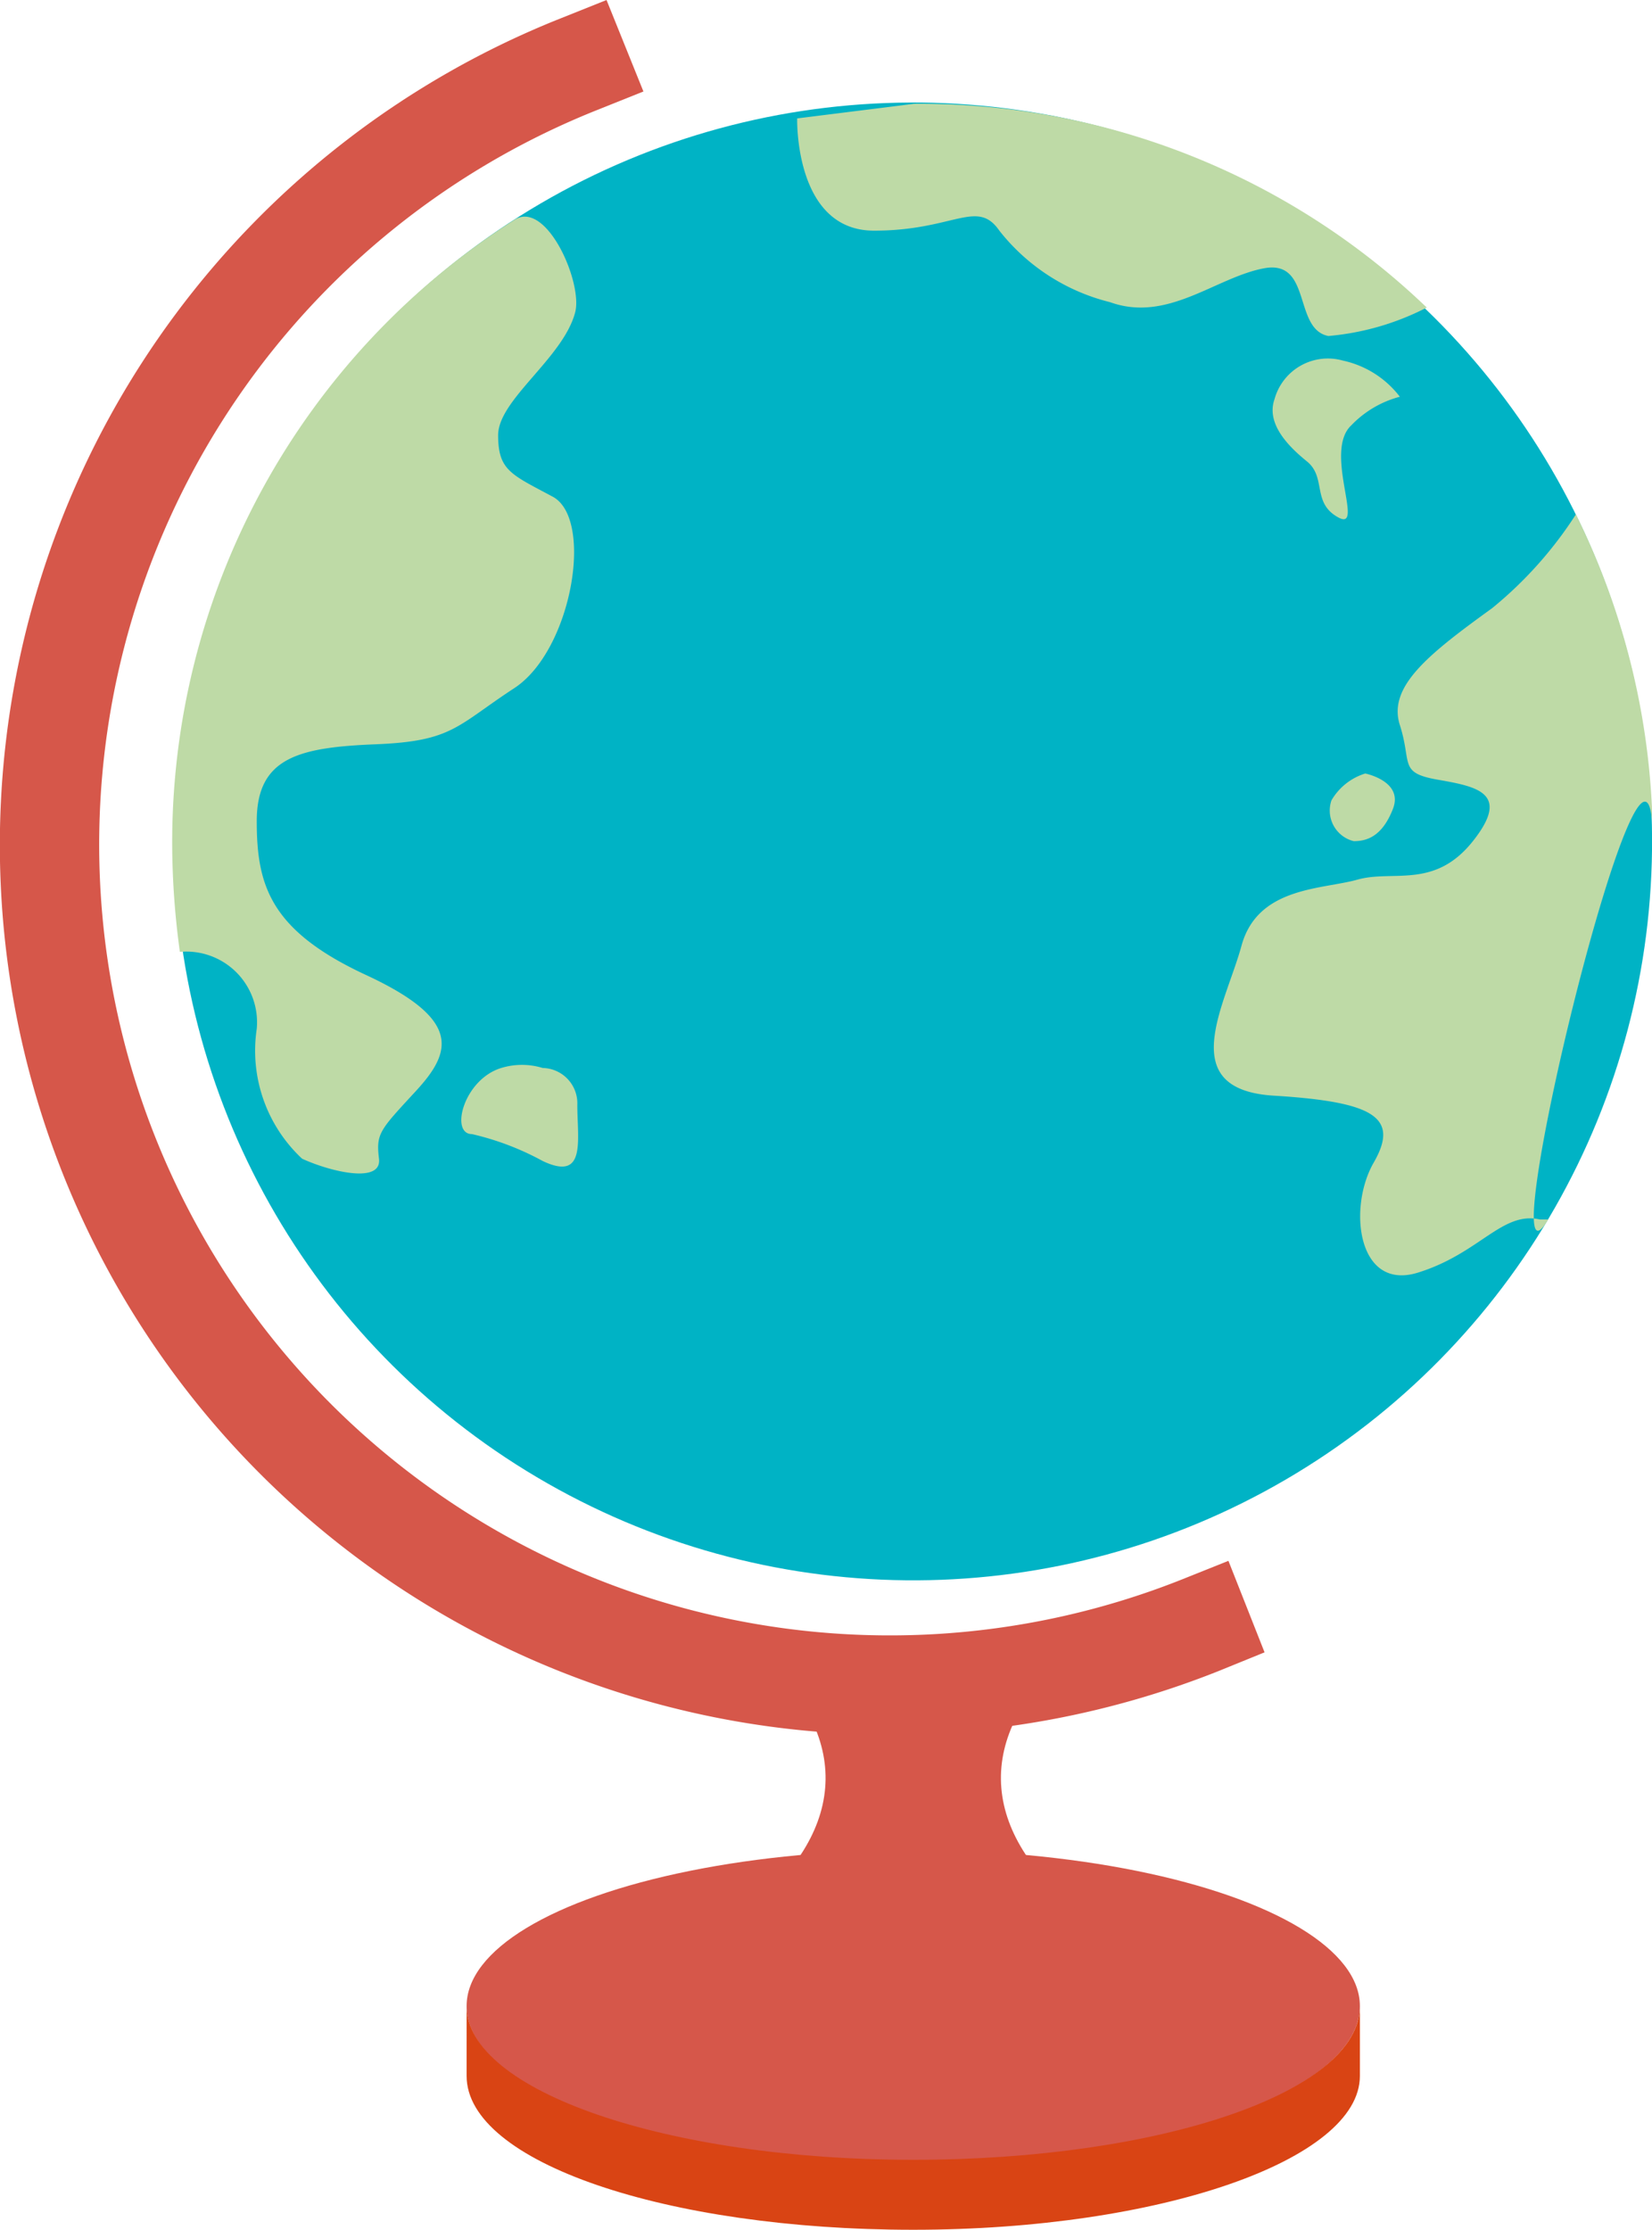 <svg xmlns="http://www.w3.org/2000/svg" viewBox="0 0 21.49 29"><defs><style>.cls-1{fill:#d6574a;}.cls-2{fill:#00b3c5;}.cls-3{fill:#bedaa6;}.cls-4{fill:#d94414;}</style></defs><g id="Calque_2" data-name="Calque 2"><g id="Calque_2-2" data-name="Calque 2"><g id="Graphic_Elements" data-name="Graphic Elements"><ellipse class="cls-1" cx="11.88" cy="26.09" rx="5.81" ry="2.03"/><path class="cls-1" d="M15.62,25.81H8.14l.61-.32c1.8-.95,2.42-2.17,1.69-3.33h2.88c-.73,1.16-.11,2.38,1.69,3.33Z"/><path class="cls-1" d="M11.57,22.56A11.57,11.57,0,0,1,7.29.24L7.89,0l.48,1.19-.6.24a10.28,10.28,0,0,0,7.61,19.11l.6-.24.47,1.19-.59.24A11.65,11.65,0,0,1,11.57,22.56Z"/><circle class="cls-2" cx="11.88" cy="10.94" r="9.61" transform="translate(-0.06 0.07) rotate(-0.32)"/><path class="cls-3" d="M18.21,5.16a1.35,1.35,0,0,0-.63.37c-.37.34.18,1.39-.17,1.2S17.26,6.21,17,6s-.53-.5-.42-.81a.72.72,0,0,1,.89-.5A1.27,1.27,0,0,1,18.21,5.16Z"/><path class="cls-3" d="M17.76,10.06s.5.1.36.46-.34.42-.51.42a.41.41,0,0,1-.29-.53A.77.77,0,0,1,17.76,10.06Z"/><path class="cls-3" d="M7.06,13.89a.46.46,0,0,1,.45.48c0,.46.12,1-.45.73a3.6,3.6,0,0,0-.92-.35c-.29,0-.11-.71.38-.86A.92.92,0,0,1,7.06,13.89Z"/><path class="cls-3" d="M18.45,16.55c-.79.25-.92-.84-.58-1.43s0-.79-1.3-.87-.63-1.18-.42-1.95,1.05-.73,1.51-.86,1,.13,1.5-.5.05-.71-.46-.8-.33-.21-.49-.71.37-.92,1.2-1.52A5.19,5.19,0,0,0,20.5,6.69a9.59,9.59,0,0,1,1,4.25c0-2.72-2.19,6.31-1.36,4.92l-.11,0C19.54,15.75,19.25,16.3,18.45,16.55Z"/><path class="cls-3" d="M6.69,2.86c.42-.27.9.83.79,1.21-.16.59-1,1.13-1,1.59s.17.51.71.8.25,2-.5,2.49-.8.69-1.8.73-1.55.17-1.55,1,.17,1.42,1.42,2,1.12,1,.65,1.51-.52.55-.48.88-.63.17-1,0a1.92,1.92,0,0,1-.59-1.69.92.92,0,0,0-1-1,10.42,10.42,0,0,1-.1-1.38A9.59,9.59,0,0,1,6.69,2.86Z"/><path class="cls-3" d="M17.28,4.37c-.46-.09-.21-1-.84-.88s-1.25.71-2,.44A2.64,2.64,0,0,1,13,3c-.29-.42-.59,0-1.63,0s-1-1.46-1-1.46l1.52-.19A9.52,9.52,0,0,1,18.56,4,3.44,3.44,0,0,1,17.28,4.37Z"/><path class="cls-4" d="M17.69,26.09c0,1.12-2.6,2-5.81,2s-5.81-.9-5.81-2V27c0,1.12,2.6,2,5.81,2s5.81-.91,5.81-2Z"/></g></g></g></svg>